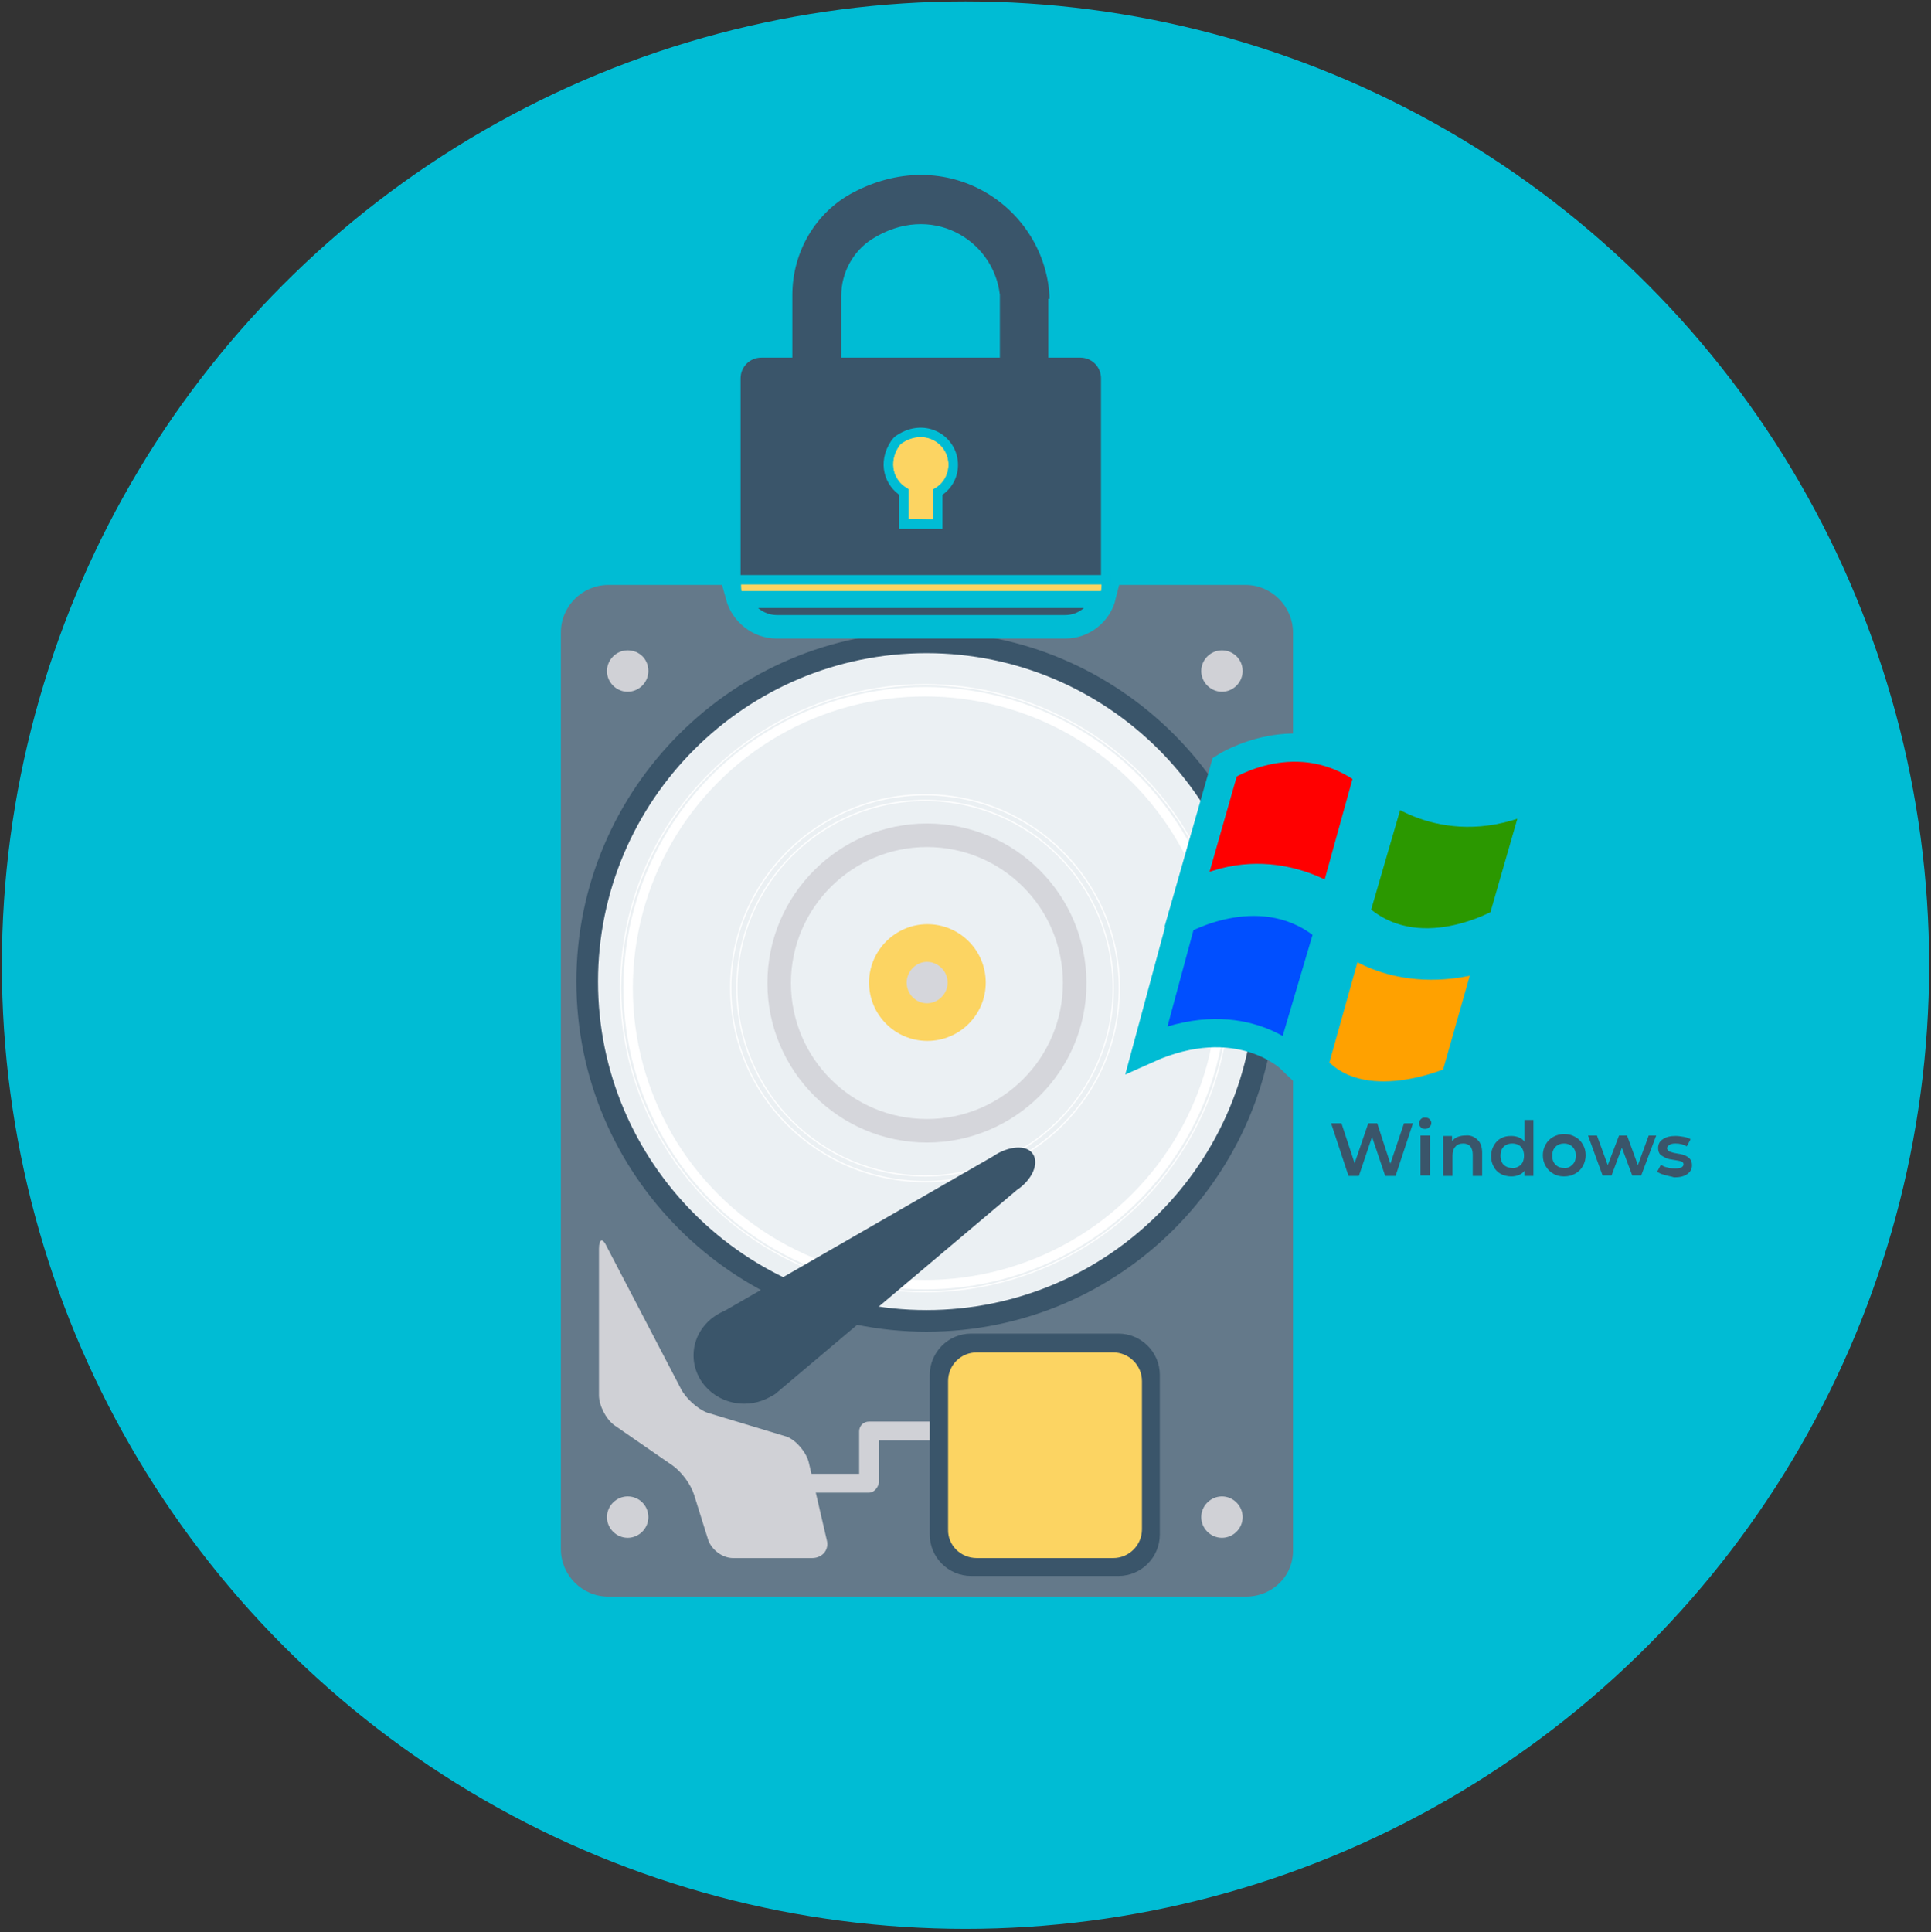 <?xml version="1.0" encoding="utf-8"?>
<!-- Generator: Adobe Illustrator 22.1.0, SVG Export Plug-In . SVG Version: 6.00 Build 0)  -->
<svg version="1.1" id="Layer_1" xmlns="http://www.w3.org/2000/svg" xmlns:xlink="http://www.w3.org/1999/xlink" x="0px" y="0px"
	 viewBox="0 0 410.4 410.6" style="enable-background:new 0 0 410.4 410.6;" xml:space="preserve">
<rect x="0" y="0" width="410.4" height="410.6" fill="#333333" stroke="none"/>
<style type="text/css">
	.st0{fill:#00BCD4;}
	.st1{fill:#64798A;}
	.st2{fill:#D0D1D6;}
	.st3{fill:#3A556A;}
	.st4{fill:#EBF0F3;}
	.st5{fill:none;stroke:#FFFFFF;stroke-width:2;stroke-miterlimit:10;}
	.st6{fill:#D5D6DB;stroke:#D5D6DB;stroke-width:3;stroke-miterlimit:10;}
	.st7{fill:none;stroke:#FFFFFF;stroke-width:0.25;stroke-miterlimit:10;}
	.st8{fill:#FCD462;}
	.st9{fill:#D5D6DB;}
	.st10{fill:none;stroke:#00BCD4;stroke-width:2;stroke-miterlimit:10;}
	.st11{fill:#FCD462;stroke:#00BCD4;stroke-width:2;stroke-miterlimit:10;}
	.st12{fill:#3A556A;stroke:#00BCD4;stroke-width:5;stroke-miterlimit:10;}
	.st13{fill:#3A556A;stroke:#00BCD4;stroke-width:2;stroke-miterlimit:10;}
	.st14{fill:#FF0000;stroke:#00BCD4;stroke-width:6;stroke-miterlimit:10;}
	.st15{fill:#2B9800;stroke:#00BCD4;stroke-width:6;stroke-miterlimit:10;}
	.st16{fill:#004FFF;stroke:#00BCD4;stroke-width:6;stroke-miterlimit:10;}
	.st17{fill:#FFA100;stroke:#00BCD4;stroke-width:6;stroke-miterlimit:10;}
	.st18{enable-background:new    ;}
</style>
<circle class="st0" cx="205.2" cy="205.1" r="204.8"/>
<g>
	<path class="st1" d="M264.8,339.3H129.3c-5.6,0-10.1-4.6-10.1-10.1V134.4c0-5.6,4.6-10.1,10.1-10.1h135.4c5.6,0,10.1,4.6,10.1,10.1
		v194.8C275,334.9,270.4,339.3,264.8,339.3z"/>
	<g>
		<g>
			<path class="st2" d="M264.1,142.6c0,2.4-2,4.4-4.4,4.4s-4.4-2-4.4-4.4s2-4.4,4.4-4.4S264.1,140.1,264.1,142.6z"/>
		</g>
		<g>
			<path class="st2" d="M137.8,142.6c0,2.4-2,4.4-4.4,4.4s-4.4-2-4.4-4.4s2-4.4,4.4-4.4C135.9,138.2,137.8,140.1,137.8,142.6z"/>
		</g>
		<g>
			<path class="st2" d="M264.1,322.4c0,2.4-2,4.4-4.4,4.4s-4.4-2-4.4-4.4s2-4.4,4.4-4.4S264.1,320,264.1,322.4z"/>
		</g>
		<g>
			<path class="st2" d="M137.8,322.4c0,2.4-2,4.4-4.4,4.4s-4.4-2-4.4-4.4s2-4.4,4.4-4.4C135.9,318,137.8,320,137.8,322.4z"/>
		</g>
	</g>
	<path class="st3" d="M196.9,283c-41,0-74.4-33.4-74.4-74.4s33.4-74.4,74.4-74.4s74.4,33.4,74.4,74.4S238.1,283,196.9,283z"/>
	<path class="st4" d="M266.7,208.6c0,38.5-31.3,69.8-69.8,69.8s-69.8-31.3-69.8-69.8s31.3-69.8,69.8-69.8S266.7,170.1,266.7,208.6z"
		/>
	<g>
		<ellipse class="st5" cx="196.6" cy="210" rx="63.1" ry="63"/>
		<path class="st6" d="M197,241.3c-17.8,0-32.4-14.5-32.4-32.4c0-17.8,14.5-32.4,32.4-32.4s32.4,14.5,32.4,32.4
			C229.5,226.7,214.9,241.3,197,241.3z M197,178.5c-16.7,0-30.4,13.6-30.4,30.4s13.6,30.4,30.4,30.4s30.4-13.6,30.4-30.4
			S213.8,178.5,197,178.5z"/>
		<ellipse class="st7" cx="196.6" cy="210" rx="63.1" ry="63"/>
		<ellipse class="st7" cx="196.6" cy="210" rx="64.7" ry="64.5"/>
		<ellipse class="st7" cx="196.6" cy="210" rx="40" ry="39.9"/>
		<ellipse class="st7" cx="196.6" cy="210" rx="41.3" ry="41.1"/>
	</g>
	<path class="st8" d="M209.5,208.8c0,6.9-5.6,12.4-12.4,12.4c-6.9,0-12.4-5.6-12.4-12.4s5.6-12.4,12.4-12.4
		C203.9,196.4,209.5,201.9,209.5,208.8z"/>
	<g>
		<path class="st2" d="M184.7,317.2h-19v-4h16.9v-9c0-1.2,0.9-2.1,2.1-2.1h24.9v4h-22.8v9C186.6,316.2,185.7,317.2,184.7,317.2z"/>
	</g>
	<path class="st9" d="M201.4,208.8c0,2.4-2,4.4-4.4,4.4s-4.3-2-4.3-4.4s2-4.4,4.3-4.4C199.4,204.4,201.4,206.4,201.4,208.8z"/>
	<path class="st2" d="M127.3,265.4v31.1c0,2.2,1.5,5.1,3.3,6.4l12.3,8.5c1.9,1.3,3.9,4,4.6,6.2l3,9.6c0.7,2.1,3,3.9,5.3,3.9h16.8
		c2.2,0,3.7-1.8,3.1-3.9l-3.8-16.4c-0.5-2.1-2.6-4.7-4.7-5.5l-16.9-5.1c-2.1-0.8-4.6-3.1-5.6-5.1L129,265
		C128.1,263,127.3,263.2,127.3,265.4z"/>
	<path class="st3" d="M164.8,296.2c-3.2,2.2-8.6,0.3-11.8-4.4l0,0c-3.3-4.7-3.3-10.4-0.1-12.6l58.2-33.5c3.2-2.2,7.1-2.5,8.4-0.5
		l0,0c1.4,2-0.1,5.5-3.4,7.7L164.8,296.2z"/>
	<path class="st3" d="M159.8,294.3c-1.3,0-3.5-1.3-5.3-3.8c-1.1-1.6-1.8-3.7-1.9-5.2c0-0.9,2.1-2.4,2.4-2.8l58.2-33.5l0.2-0.1
		c0.7-0.5,1.4-0.8,2.1-1c-0.4,0.4-0.9,1.1-1.6,1.5l-0.2,0.1l-51.3,43.3C162.3,293,160.2,294.3,159.8,294.3z"/>
	<path class="st3" d="M206.4,334.9c-4.8,0-8.8-3.9-8.8-8.8v-33.9c0-4.8,3.9-8.8,8.8-8.8h31.3c4.8,0,8.8,3.9,8.8,8.8v33.9
		c0,4.8-3.9,8.8-8.8,8.8H206.4z"/>
	<path class="st8" d="M207.6,331.1h29c3.3,0,6.1-2.7,6.1-6.1v-31.5c0-3.4-2.8-6.1-6.1-6.1h-29c-3.4,0-6.1,2.7-6.1,6.1V325
		C201.4,328.4,204.2,331.1,207.6,331.1z"/>
	<path class="st3" d="M162.8,296c-10.7,0-13.4-11.6-8.3-17.6c-4.1,1.4-7.1,5.2-7.1,9.6c0,5.7,4.8,10.3,10.8,10.3
		c2.6,0,5-0.9,6.9-2.4C164.3,295.9,163.6,296,162.8,296z"/>
</g>
<g id="lock">
	<path class="st10" d="M185.9,51.7c-3.8,2.4-6,6.6-6,11.1V75h31.7V62.7C210.2,51.7,197.8,44.1,185.9,51.7z"/>
	<path class="st11" d="M199.3,111.4v-6.8c2-1.2,3.3-3.4,3.3-5.9c0-5.2-5.9-9.1-11.4-5.5c-0.4,0.3-0.8,0.6-1,1
		c-2.7,4.2-1.2,8.4,1.9,10.3v6.8L199.3,111.4L199.3,111.4z"/>
	<path class="st12" d="M165.1,133.2h61.3c4,0,7.4-2.8,8.3-6.5h-78C157.7,130.4,161.1,133.2,165.1,133.2z"/>
	<path class="st11" d="M156.5,124.5c0,0.7,0.1,1.4,0.3,2.1h78c0.2-0.7,0.3-1.4,0.3-2.1v-1.4h-78.6V124.5z"/>
	<path class="st13" d="M224.1,64.5c0-20.4-21.7-35.8-43.2-24.5c-8.4,4.4-13.5,13.2-13.5,22.7V75h-5.6c-3,0-5.4,2.4-5.4,5.4v42.8H235
		V80.4c0-3-2.4-5.4-5.4-5.4H224h-0.2V64.5H224.1z M199.3,104.6v6.8h-7.2v-6.8c-3.1-1.9-4.6-6.2-1.9-10.3c0.3-0.4,0.6-0.8,1-1
		c5.5-3.6,11.4,0.2,11.4,5.5C202.6,101.3,201.3,103.4,199.3,104.6z M211.5,75h-31.7V62.8c0-4.5,2.3-8.7,6-11.1
		c11.9-7.6,24.4,0,25.7,11V75z"/>
</g>
<g>
	<g>
		<path class="st14" d="M260.3,163c0,0,15.6-10.1,30.6,1.3l-7.5,27.1c0,0-14.3-10.4-31-0.7L260.3,163z"/>
	</g>
	<g>
		<path class="st15" d="M295.8,167.5c0,0,13,10.8,31.3,1.3l-7.8,27.1c0,0-18.3,10.8-31.3-1.6L295.8,167.5z"/>
	</g>
	<g>
		<path class="st16" d="M251.1,195.6c0,0,17.6-10.1,31.3,2l-8.1,27.4c0,0-11.1-10.8-30.6-2L251.1,195.6z"/>
	</g>
	<g>
		<path class="st17" d="M286.7,199.8c0,0,11.1,9.5,30,3.3l-7.5,26.4c0,0-19.9,9.1-30-2.9L286.7,199.8z"/>
	</g>
</g>
<g class="st18">
	<path class="st3" d="M300.3,238.7l-3.7,11.2h-2.2l-2.8-8.3l-2.8,8.3h-2.2l-3.7-11.2h2.2l2.8,8.5l2.9-8.5h1.9l2.8,8.6l2.9-8.6H300.3
		z"/>
	<path class="st3" d="M302,239.6c-0.2-0.2-0.4-0.5-0.4-0.9c0-0.3,0.1-0.6,0.4-0.9s0.5-0.3,0.9-0.3c0.4,0,0.7,0.1,0.9,0.3
		c0.2,0.2,0.4,0.5,0.4,0.8c0,0.4-0.1,0.6-0.4,0.9c-0.2,0.2-0.5,0.4-0.9,0.4C302.5,239.9,302.2,239.8,302,239.6z M301.9,241.3h2v8.5
		h-2V241.3z"/>
	<path class="st3" d="M314,242.2c0.7,0.6,1,1.6,1,2.8v4.9h-2v-4.6c0-0.7-0.2-1.3-0.5-1.7c-0.4-0.4-0.9-0.6-1.5-0.6
		c-0.7,0-1.3,0.2-1.7,0.7c-0.4,0.4-0.6,1.1-0.6,1.9v4.3h-2v-8.5h1.9v1.1c0.3-0.4,0.7-0.7,1.2-0.9c0.5-0.2,1.1-0.3,1.7-0.3
		C312.4,241.2,313.3,241.5,314,242.2z"/>
	<path class="st3" d="M325.9,238v11.9H324v-1.1c-0.3,0.4-0.7,0.7-1.2,0.9c-0.5,0.2-1,0.3-1.6,0.3c-0.8,0-1.6-0.2-2.2-0.5
		c-0.7-0.4-1.2-0.9-1.5-1.5c-0.4-0.7-0.6-1.4-0.6-2.3c0-0.9,0.2-1.6,0.6-2.3c0.4-0.7,0.9-1.2,1.5-1.5c0.7-0.4,1.4-0.5,2.2-0.5
		c0.6,0,1.1,0.1,1.6,0.3c0.5,0.2,0.9,0.5,1.2,0.9V238H325.9z M322.7,247.9c0.4-0.2,0.7-0.5,0.9-0.9c0.2-0.4,0.3-0.9,0.3-1.4
		c0-0.5-0.1-1-0.3-1.4c-0.2-0.4-0.5-0.7-0.9-0.9s-0.8-0.3-1.3-0.3c-0.5,0-0.9,0.1-1.3,0.3c-0.4,0.2-0.7,0.5-0.9,0.9
		c-0.2,0.4-0.3,0.9-0.3,1.4c0,0.5,0.1,1,0.3,1.4c0.2,0.4,0.5,0.7,0.9,0.9c0.4,0.2,0.8,0.3,1.3,0.3
		C321.9,248.3,322.3,248.1,322.7,247.9z"/>
	<path class="st3" d="M330.1,249.4c-0.7-0.4-1.2-0.9-1.6-1.6c-0.4-0.7-0.6-1.4-0.6-2.3c0-0.8,0.2-1.6,0.6-2.3
		c0.4-0.7,0.9-1.2,1.6-1.6c0.7-0.4,1.5-0.6,2.3-0.6c0.9,0,1.7,0.2,2.4,0.6c0.7,0.4,1.2,0.9,1.6,1.6c0.4,0.7,0.6,1.4,0.6,2.3
		c0,0.8-0.2,1.6-0.6,2.3c-0.4,0.7-0.9,1.2-1.6,1.6c-0.7,0.4-1.5,0.6-2.4,0.6C331.5,250,330.7,249.8,330.1,249.4z M334.2,247.5
		c0.5-0.5,0.7-1.1,0.7-1.9c0-0.8-0.2-1.4-0.7-1.9c-0.5-0.5-1.1-0.7-1.8-0.7c-0.7,0-1.3,0.2-1.8,0.7c-0.5,0.5-0.7,1.1-0.7,1.9
		c0,0.8,0.2,1.4,0.7,1.9s1.1,0.7,1.8,0.7C333.1,248.3,333.7,248,334.2,247.5z"/>
	<path class="st3" d="M352,241.3l-3.2,8.5h-1.9l-2.2-5.9l-2.2,5.9h-1.9l-3.1-8.5h1.9l2.3,6.3l2.4-6.3h1.7l2.3,6.3l2.3-6.3H352z"/>
	<path class="st3" d="M353.8,249.7c-0.7-0.2-1.2-0.4-1.6-0.7l0.8-1.5c0.4,0.3,0.8,0.5,1.4,0.6c0.5,0.2,1.1,0.2,1.6,0.2
		c1.2,0,1.8-0.3,1.8-0.9c0-0.3-0.2-0.5-0.5-0.6c-0.3-0.1-0.8-0.2-1.5-0.3c-0.7-0.1-1.3-0.2-1.7-0.4s-0.8-0.4-1.2-0.7
		c-0.3-0.3-0.5-0.8-0.5-1.4c0-0.8,0.3-1.5,1-1.9c0.7-0.5,1.6-0.7,2.7-0.7c0.6,0,1.2,0.1,1.8,0.2c0.6,0.1,1.1,0.3,1.4,0.5l-0.8,1.5
		c-0.7-0.4-1.5-0.6-2.4-0.6c-0.6,0-1,0.1-1.3,0.3c-0.3,0.2-0.5,0.4-0.5,0.7c0,0.3,0.2,0.5,0.5,0.7c0.3,0.1,0.8,0.3,1.5,0.4
		c0.7,0.1,1.2,0.2,1.7,0.4s0.8,0.4,1.1,0.7c0.3,0.3,0.5,0.8,0.5,1.4c0,0.8-0.3,1.4-1,1.9c-0.7,0.5-1.6,0.7-2.8,0.7
		C355.2,250,354.5,249.9,353.8,249.7z"/>
</g>
</svg>
